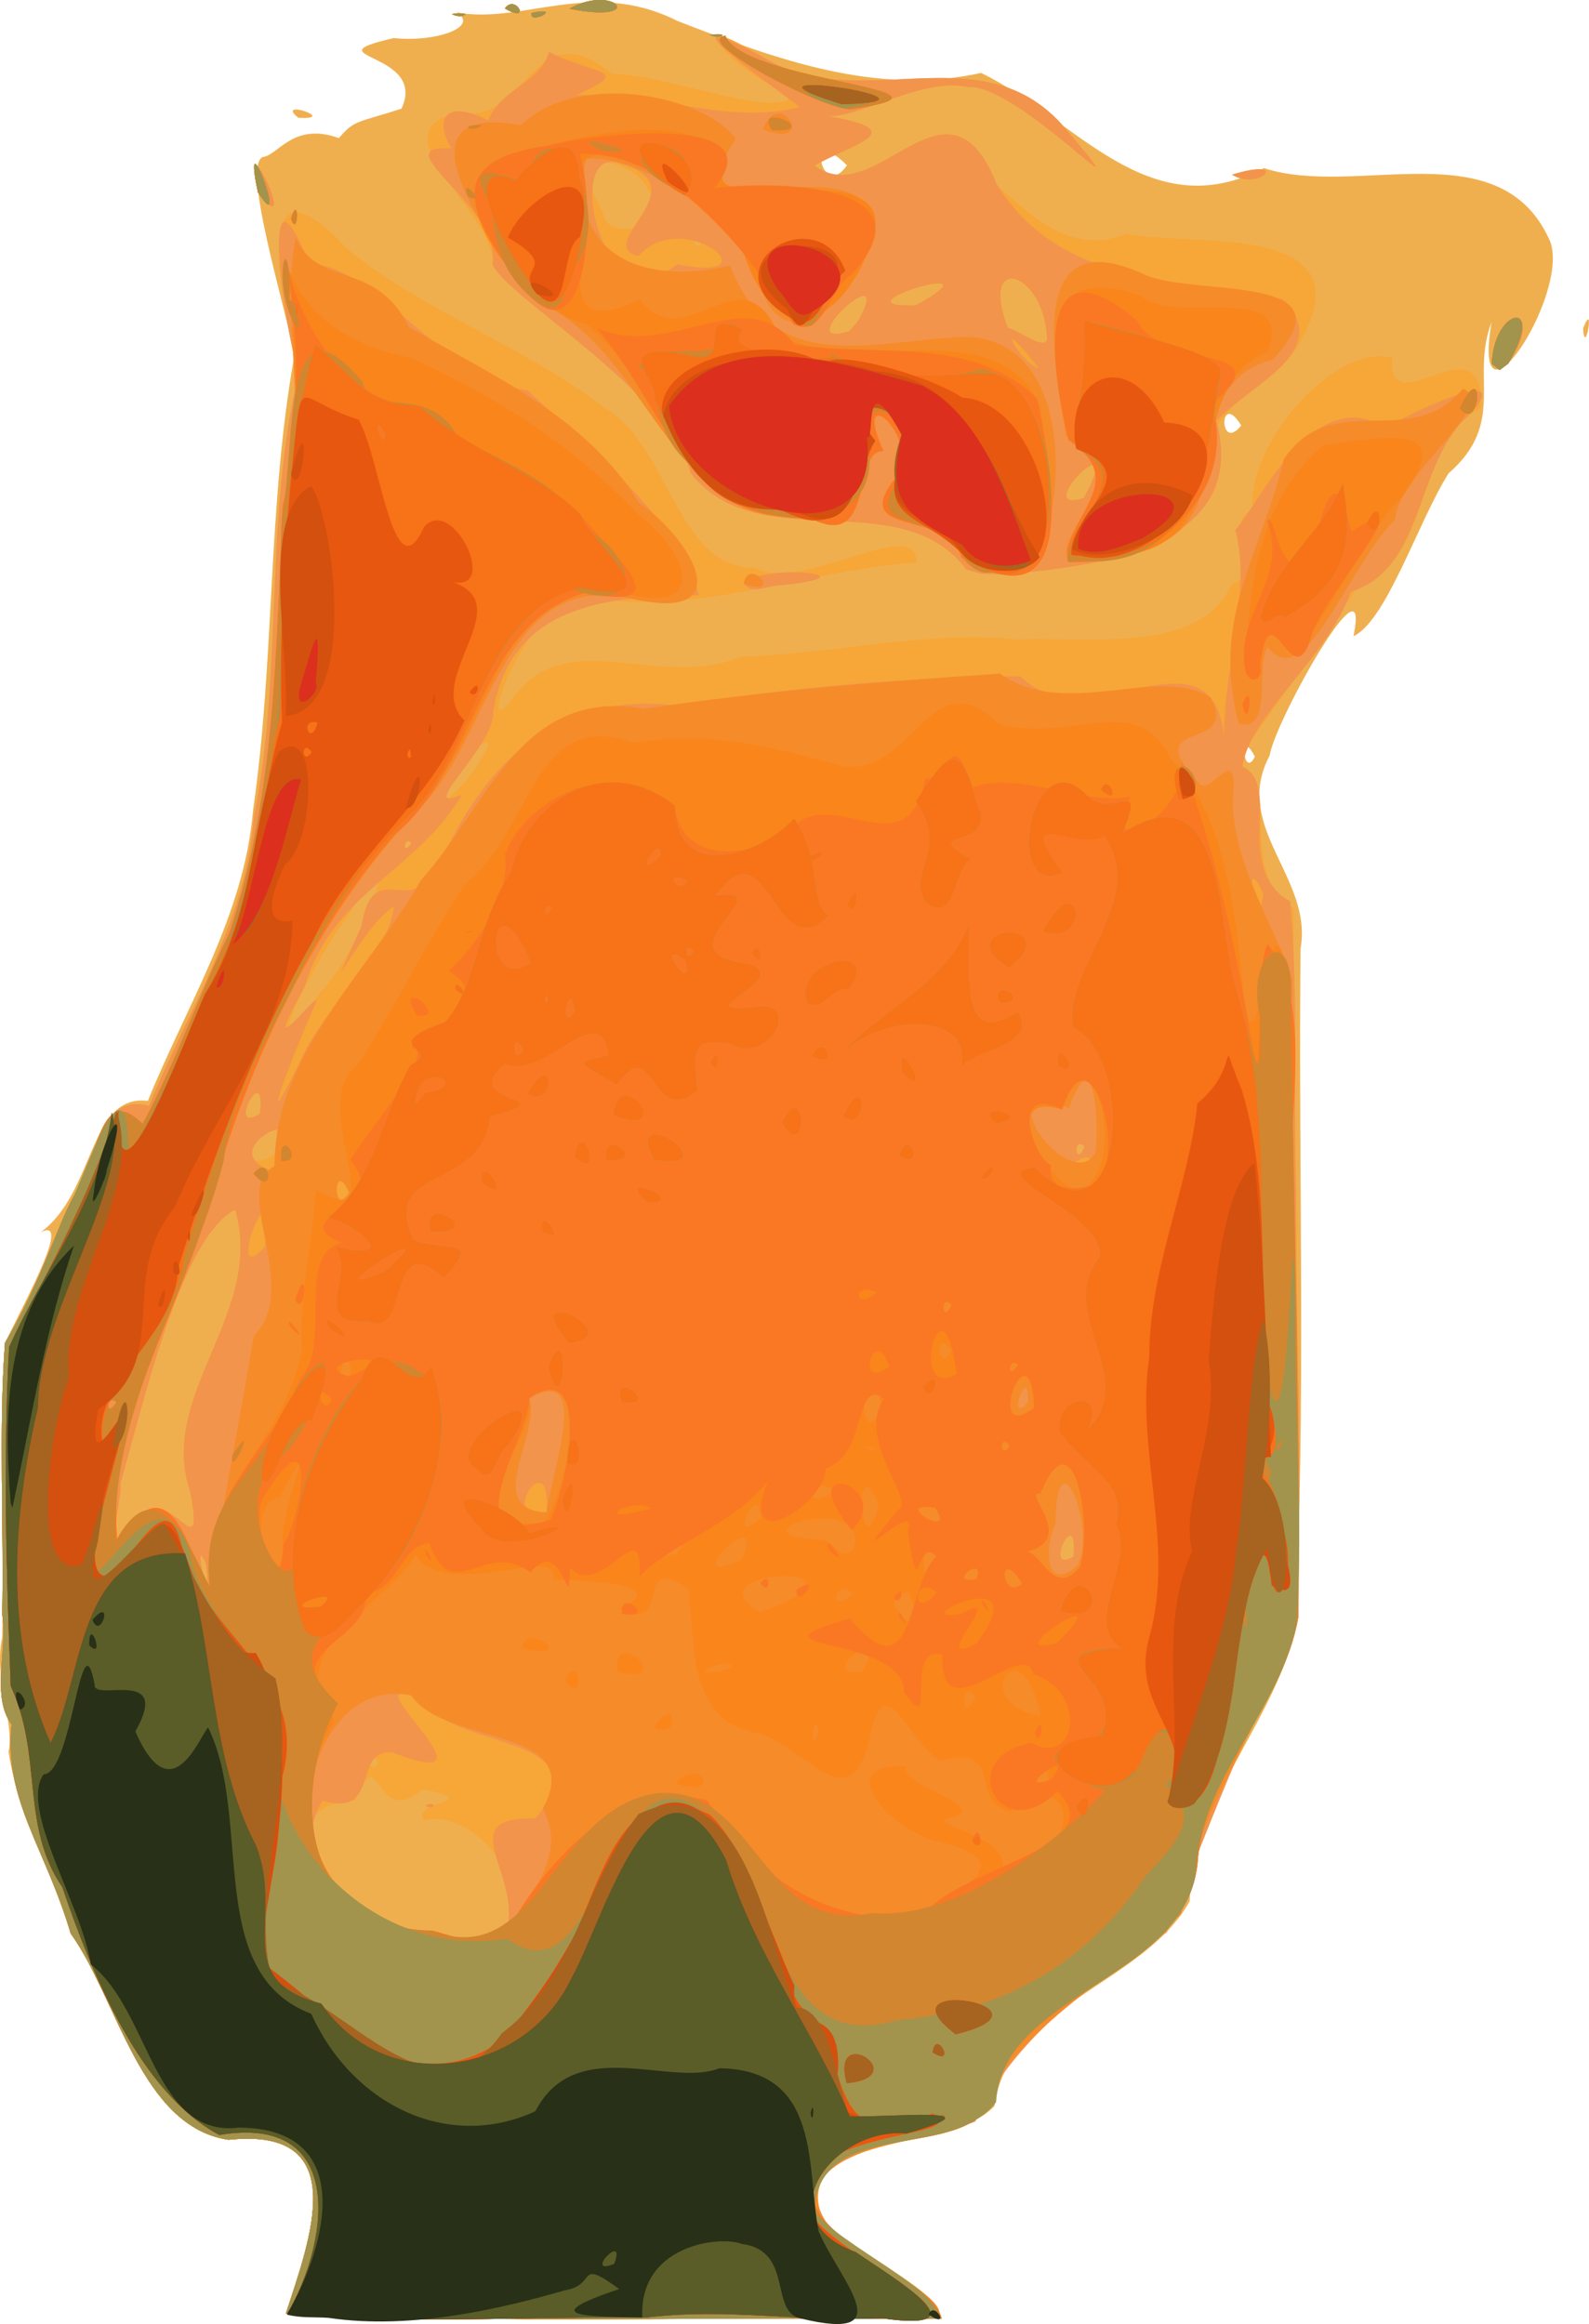 <svg xmlns="http://www.w3.org/2000/svg" viewBox="0 0 643.3 940.8" version="1.0"><path d="M115.714 936.589c9.856-30.209 27.265-75.791-23.161-70.392-35.692-5.315-44.792-56.767-63.933-83.545-9.554-30.663-20.756-46.036-25.18-73.47C6.014 697.56-2.733 679.63.9 662.71c.757-39.611-1.513-79.962 1.11-119.12 9.655-19.78 26.778-51.098 14.449-44.757 22.135-16.148 19.393-56.196 43.396-53.185 15.693-38.787 39.09-74.984 42.621-117.875 8.881-61.056 5.72-123.274 16.753-183.994-3.919-20.335-21.244-76.245-12.9-80.214 6.139-.454 12.261-14.398 30.864-7.653 6.408-7.519 7.266-6.056 25.348-11.926 10.899-23.279-38.148-20.436-3.163-28.577 17.527 1.833 35.104-4.794 25.281-10.462 26.374 5.231 54.8-14.011 89.566 3.515 40.116 15.626 80.551 30.428 122.988 21.059 38.333 18.637 67.65 62.823 114.477 38.518 37.526 12.363 95.958-16.03 115.924 29.771 7.939 21.799-32.261 82.536-23.75 32.631-8.696 22.202 6.19 40.57-17.409 61.158-12.127 19.107-25.23 59.963-38.518 65.917 7.468-35.793-31.974 34.733-33.892 48.274-15.525 28.98 17.594 49.518 12.48 78.145-.941 92.19 2.338 184.6-2.32 276.639-9.756 38.568-41.126 67.953-42.572 109.077-18.401 33.355-73.773 42.135-79.02 82.873-17.78 19.393-83.41 9.755-69.5 46.187 6.61 9.857 69.617 40.806 38.366 39.914-85.244-.723-170.673 1.884-255.765-2.035zm392.31-630.296c-6.594-12.867-4.727 9.621 0 0zm-5.534-134.038c-9.033-14.886-9.117 11.387 0 0zM342.885 66.928c-17.039-17.274-10.244 14.902 0 0zM640.9 132.946c4.929-12.53.808 12.447 0 0zm-520.158-85.26c-9.739-8.024 16.753.958 0 0z" fill="#f0af4e"/><path d="M115.714 936.589c9.856-30.209 27.265-75.791-23.161-70.392-35.692-5.315-44.792-56.767-63.933-83.545-9.773-33.724-27.35-54.379-23.935-84.554-8.41-11.454-1.581-30.175-3.785-44.59.74-36.55-1.513-73.823 1.11-109.918 14.853-25.096 21.093-47.23 27.703-59.106 10.849-18.653 10.462-41.596 30.646-36.886 15.575-38.333 38.955-73.958 42.387-116.36 12.026-59.443 4.07-120.87 18.098-179.874-5.82-24.204-22.068-95.52 19.208-51.082 31.37 25.987 72.41 39.83 103.73 64.134 27.77 15.508 29.468 65.565 62.065 65.497 18.25 10.395 65.716-22.118 65.127-2.22-41.966 3.011-81.09 19.024-122.668 15.458-28.174-20.251-58.668 63.21-41.36 40.317 22.219-31.773 58.92-3.666 92.829-17.593 38.064-1.211 74.765-10.698 112.324-7.048 31.033-1.16 73.47 6.106 86.673-22.488 14.718-5.315-5.887-23.632 8.46-29.974-2.976-26.003 33.22-67.935 56.297-61.46-1.682 28.527 37.391-17.341 35.962 20.218-27.905 15.222-19.545 62.823-49.737 71.737-14.886 25.482-36.348 51.15-48.896 71.922 19.427 7.603-1.261 43.16 22.825 58.803.286 95.386 3.112 190.823 1.093 286.176-10.193 42.823-41.04 76.716-46.558 120.97-27.736 26.608-70.459 48.121-81.812 82.316-18.923 12.33-77.22 8.696-63.294 41.663 6.61 9.857 69.618 40.806 38.367 39.914-85.244-.723-170.673 1.884-255.765-2.035zm88.237-152.137c13.356-26.205-15.222-52.411-32.21-47.5-6.072-8.41 25.92-7.03-.589-12.598-19.965 16.787-17.206-21.799-27.416 4.592-48.055 2.523 9.604 64.723 39.661 54.951 6.46 2.103 14.13 3.818 20.554.555zm-50.83-71.048c-10.36-11.673-2.977 7.72 0 0zm-69.735-80.4c-6.358-14.599 3.095 25.08 0 0zm351.168-2.875c2.085-22.27-12.868 7.535 0 0zM55.565 619.01c9.84-25.82 28.123 20.638 21.446-15.105-13.557-39.174 30.31-72.444 18.2-114.224-21.85 11.202-36.635 76.783-46.424 110.675 1.076 5.938-8.376 34.263 6.778 18.654zm55.44-151.246c7.4-32.883-26.324 12.262 0 0zM439.06 464.2c-5.029-4.81-3.565 8.932 0 0zm-333.877-13.372c2.742-22.707-14.01 9.066 0 0zm24.625-49.282c15.003-14.314 38.181-74.614 10.058-29.334-9.84 12.01-40.014 70.442-10.058 29.334zm36.768-60.132c-2.792-3.767-4.205 5.753 0 0zm22.236-25.55c23.111-30.376-6.778-9.032-9.335 8.831l3.28-2.59 6.055-6.24zm202.446-85.277c-26.61-35.54-84.033-4.188-111.483-38.87-10.782-35.003-73.604-70.392-80.4-84.605 1.397-21.328-48.61-53.522-14.313-61.377 28.711 5.484 30.477-42.52 62.856-15.76 19.31-.69 70.274 19.68 72.444 8.158-19.747-5.803-50.309-38.316-12.7-15.794 39.88 25.785 89.298-10.395 123.375 29.35 37.374 44.019-18.905-18.333-39.19-16.399-19.36-4.558-47.92 15.189-59.594 11.22 39.006 6.223 13.507 11.37-2.472 20.486 24.826 19.41 53.891-43.026 73.335 7.586 15.256 13.624 30.898 28.796 53.05 20.05 24.944 5.516 96.934-5.652 70.846 42.722-12.682 24.927-45.33 23.548-34.548 59.358-16.87 35.86-68.474 33.74-101.206 33.875zm47.466-29.014c18.283-33.337-22.556 7.316 0 0zm-14.835-64c-.69-27.551-27.686-36.197-15.895-4.794 4.154.589 14.162 8.915 15.895 4.794zm-76.565-7.536c15.962-28.308-28.846 12.245-3.498 3.987l3.498-3.987zm23.43-6.475c37.644-20.538-35.759 1.396 0 0zm-86.438-25.836c-5.08-11-3.851 7.704 0 0zm-23.127-7.25c15.777-20.352-38.434-40.94-17.14-4.743.925 8.495 11.758 7.923 17.14 4.744zm342.724 56.802c.875-23.7 22.707-24.894 7.031-.623l-3.684 3.112-3.347-2.49zM104.428 77.86c-7.62-33.27 17.812 22.942 0 0zm394.344-7.149c24.12-7.417 11.421 6.896 0 0zM182.943 5.686c9.689-1.295 4.104 2.405 0 0zm32.261-.454c13.54-2.809-1.177 5.298 0 0zm-10.782-1.8c4.189-6.156 11.085 6.493 0 0zm26.071.101c18.772-10.512 31.958 6.375 0 0z" fill="#f7a638"/><path d="M115.714 936.589c9.856-30.209 27.265-75.791-23.161-70.392-35.692-5.315-44.792-56.767-63.933-83.545-9.773-33.724-27.35-54.379-23.935-84.554-8.41-11.454-1.581-30.175-3.785-44.59.74-36.55-1.513-73.823 1.11-109.918 14.853-25.096 21.093-47.23 27.703-59.106 10.849-18.653 10.462-41.596 30.646-36.886 15.575-38.333 38.955-73.958 42.387-116.36 12.026-59.443 4.07-120.87 18.098-179.874-6.358-21.395-15.929-94.226 4.49-44.489 26.997.505 52.53 45.498 88.34 51.25 24.994 23.212 61.93 53.068 69.214 82.856-35.087.27-76.212 2.944-83.209 47.147.993 13.59-32.11 41.696-12.766 33.623-17.207 30.158-52.58 39.745-63.512 77.59-20.672 36.92 6.694-.387 4.507 6.51-6.56 14.23-26.66 65.362-6.694 24.338 8.746-21.16 37.307-45.548 38.215-63.31-14.65 9.755-31.336 48.727-13.187 8.292 4.996-30.209 20.47-.942 32.11-26.29 18.804-41.242 48.004-69.248 95.924-63.159 45.633-7.636 93.637-11.622 138.849-11.959 25.97 26.542 78.55-23.262 82.435 25.432-.387-28.661 11.337-59.29 4.558-84.655 9.84-10.748 31.823-60.014 60.888-41.26 12.885-7.989 56.432-27.483 31.538-3.178-19.545 19.898-16.55 60.585-45.683 69.399-9.386 26.98-41.394 50.359-43.884 71.081 16.148 6.123-4.104 41.226 19.31 54.262 3.566 38.484 1.144 78.448 2.422 117.504-.656 60.165 4.188 120.768-1.716 180.613-19.51 39.309-34.985 79.475-50.628 119.288-31.857 20.184-64.084 46.17-77.523 76.581-19.697 7.636-80.114 11.05-59.863 41.461 7.418 9.487 70.627 41.563 34.06 38.333-84.419-.723-169.057 1.867-253.325-2.035zm88.237-152.137c10.362-23.195-23.194-49.316 12.733-48.307 29.032-33.859-33.32-27.652-45.565-47.802-34.582-15.525 36.87 40.334-12.11 21.058-16.736-1.58-4.475 26.71-28.544 19.478-21.48 37.862 43.379 61.696 73.486 55.573zm-31.873-53.74c6.19-1.9 3.078 2.927 0 0zm-88.692-97.707c-6.358-14.6 3.095 25.078 0 0zm351.168-2.876c2.085-22.27-12.868 7.535 0 0zM55.565 619.01c9.84-25.82 28.123 20.638 21.446-15.105-13.557-39.174 30.31-72.444 18.2-114.224-21.85 11.202-36.635 76.783-46.424 110.675 1.076 5.938-8.376 34.263 6.778 18.654zm165.711-6.779c2.136-29.115-20.84 4.71 0 0zM107.17 504.904c6.173-40.419-17.745 18.586 0 0zm34.178-22.152c-6.526-14.751-6.896 11.151 0 0zm-27.4-17.426c12.868-19.545-28.375.168-3.969 8.578l3.97-8.578zm327.537 4.172c-1.7-4.105-13.709 6.29 0 0zm-2.423-5.299c-5.029-4.81-3.565 8.932 0 0zm-333.877-13.372c2.742-22.707-14.01 9.066 0 0zm406.203-89.129c-9.335-20.251-1.362 18.586 0 0zm-344.81-20.285c-2.792-3.767-4.205 5.753 0 0zm315.41-46.675c-7.318 2.001-3.247 4.76 0 0zm-180.614-58.063c5.534-9.2 57.087-3.75 12.766.437-3.818.27-9.402 3.247-12.766-.437zm89.886-6.089c-26.61-35.54-84.033-4.188-111.483-38.87-10.782-35.003-73.587-70.376-80.4-84.605 4.222-23.128-45.817-49.047-16.483-47.012-6.106-8.83-5.164-21.48 14.785-11.286 5.012-13.07 21.109-15.206 24.59-27.838 18.351 9.605 34.97 6.762 10.917 17.56 31.47-1.412 61.998 12.313 90.71 4.794-13.322-9.84-59.24-42.89-16.231-20.991 39.88 25.785 89.297-10.395 123.374 29.35 37.374 44.019-18.905-18.333-39.19-16.399-19.36-4.558-47.92 15.189-59.594 11.22 39.006 6.223 13.507 11.37-2.472 20.486 25.011 19.04 53.958-42.773 73.857 7.821 26.256 41.815 74.462 37.845 115.536 46.356 20.874 20.235-11.084 33.32-26.71 49.08 13.91 52.16-50.578 59.241-86.388 62.37l-8.897-.354-5.921-1.682zm47.466-29.014c18.283-33.337-22.556 7.316 0 0zm-18.166-52.53c-20.486-25.885-7.114-1.193 0 0zm3.33-11.47c-.689-27.551-27.685-36.197-15.894-4.794 4.154.589 14.162 8.915 15.895 4.794zm-76.564-7.536c15.962-28.308-28.846 12.245-3.498 3.987l3.498-3.987zm23.43-6.475c37.644-20.538-35.759 1.396 0 0zm-96.53-16.568c40.57 8.124 2.574-23.834-15.743-3.38-19.242-4.576 26.441-28.528-8.276-37.61-21.563-7.031-7.82 65.379 24.02 40.99zm329.69 40.284c.874-23.7 22.706-24.894 7.03-.623l-3.684 3.112-3.347-2.49zM117.798 88.474c3.516-11.168 2.96 8.696 0 0zm-13.371-10.613c-7.62-33.27 17.812 22.942 0 0zm394.344-7.149c24.12-7.417 11.421 6.896 0 0zM182.943 5.686c9.689-1.295 4.104 2.405 0 0zm32.261-.454c13.54-2.809-1.177 5.298 0 0zm-10.782-1.8c4.189-6.156 11.085 6.493 0 0zm26.071.101c18.772-10.512 31.958 6.375 0 0z" fill="#f2944b"/><path d="M115.714 936.589c9.856-30.209 27.265-75.791-23.161-70.392-35.692-5.315-44.792-56.767-63.933-83.545-9.773-33.724-27.35-54.379-23.935-84.554-8.41-11.454-1.581-30.175-3.785-44.59.74-36.55-1.513-73.823 1.11-109.918 14.853-25.096 21.093-47.23 27.703-59.106 10.563-14.431 10.092-46.995 28.04-29.519 13.59-25.213 22.656-51.94 35.186-77.338 18.704-55.893 18.805-114.847 21.564-173.044 11.505-36.988-1.346-74.378 5.214-108.456 8.578 20.47 32.513 8.965 45.784 36.214 34.28 20.1 71.081 35.692 93.115 71.047 22.253 15.66 40.856 49.064-3.06 38.922-53.236-12.06-56.802 57.81-86.102 85.21-44.439 47.685-71.822 108.724-88.204 171.261-13.692 40.923-38.434 82.166-33.64 126.335 24.574-43.782 33.42 25.028 37.34 16.887 5.534-34.01 12.01-66.472 17.812-101.256 19.764-19.646-9.856-59.761 8.394-68.626-.135-45.447 37.559-77.91 59.34-115.89 27.013-30.073 40.301-78.212 90.273-69.331 47.77-7.031 96.009-11.017 144.097-14.213 26.071 18.99 64.337-3.734 85.261 9.671 11.993 22.943-29.839 7.586-4.979 34.464 5.046 7.031 16.585-19.561 13.86 8.074.757 26.138 17.24 50.342 24.153 71.636-.773 86.035 3.785 172.103 1.834 258.07-11.286 42.268-41.041 76.177-46.777 120.128-27.736 26.61-70.459 48.122-81.812 82.317-18.923 12.33-77.22 8.696-63.294 41.663 6.61 9.857 69.618 40.806 38.367 39.914-85.244-.723-170.673 1.884-255.765-2.035zm88.153-152.086c11.27-18.738 25.886-33.371 15.895-52.445 18.25-33.32-39.846-25.28-53.252-45.801-39.813-7.872-55.354 60.67-26.845 80.366 15.525 14.92 43.716 20.05 64.202 17.88zM435.882 633.98c9.016-13.607-8.393-56.717-8.56-16.887-4.088 7.064-5.148 28.51 8.56 16.887zm-214.606-21.748c2.035-16.702 18.519-60.03-7.064-46.423 5.012 14.818-19.209 45.195 7.064 46.423zm-174.12-44.59c-3.583-4.053-5.147 7.519 0 0zm369.013-.05c.471-17.09-9.183 10.512 0 0zm-274.822-84.84c-6.526-14.751-6.896 11.151 0 0zm302.07-15.946c1.868-11.05-.386-47.55-10.663-18.182-35.288-13.826.185 35.692 10.664 18.182zm58.114-173.885c-11.555-42.924 9.066-68.306 18.233-107.11 20.117-29.3 50.88-2.556 72.51-28.425 15.021 6.072-26.34 34.195-27.399 52.882-18.822 18.132-36.65 71.973-51.671 51.553-5.012 7.216 2.288 35.137-11.673 31.1zm-200.427-56.565c1.732-11.421 16.938 5.617 0 0zm88.22-10.58c-6.374-20.571-48.02-7.451-25.145-34.246 6.728-17.745-19.562-37.475-6.476-8.847-13.422-1.077-2.54 42.706-31.336 26.088-56.784 3.465-63.04-67.734-109.8-87.094-15.458-20.756-61.511-81.123-5.72-70.98 23.616-22.657 74.665-11.842 87.078 5.55-27.383 40.52 36.432 5.046 53.958 27.736 10.412 20.184-33.993 74.984-45.414 27.585-11.706-23.868-45.901-49.08-69.264-47.315-7.822 40.654 25.717 51.301 58.365 43.194 17.392 45.666 57.726 30.327 95.504 28.88 43.665 1.278 41.512 68.222 26.862 93.89-9.436 1.11-21.614 4.642-28.611-4.441zm43.01-5.753c6.946-17.223 22.387-28.661-.757-43.412-4.542-29.284-17.09-87.48 31.15-65.783 18.906 9.671 86.388-1.346 52.53 34.784-43.346 11.202-7.25 70.19-57.223 77.573-5.903-1.009-30.629 11.926-25.7-3.162zm171.614-72.713c.84-22.925 22.22-26.827 6.694-.15l-3.515 2.606-3.18-2.456zM117.799 88.474c3.516-11.168 2.96 8.696 0 0zm-13.371-10.613c-7.166-34.397 13.456 21.092 0 0zm204.396-25.466c6.83-17.98 22.758 8.713 0 0zm35.204-8.14c-14.027-1.262-63.848-28.174-50.375-29.772 7.653 19.04 106.066 21.815 50.375 29.771zM182.943 5.685c9.689-1.295 4.104 2.405 0 0zm32.261-.454c13.54-2.809-1.177 5.298 0 0zm-10.782-1.8c4.189-6.156 11.085 6.493 0 0zm26.071.101c18.772-10.512 31.958 6.375 0 0z" fill="#f68b2a"/><path d="M115.714 936.589c9.856-30.209 27.265-75.791-23.161-70.392-35.692-5.315-44.792-56.767-63.933-83.545-9.773-33.724-27.35-54.379-23.935-84.554-8.41-11.454-1.581-30.175-3.785-44.59.74-36.55-1.513-73.823 1.11-109.918 14.853-25.096 21.093-47.23 27.703-59.106 10.563-14.431 10.092-46.995 28.04-29.519 13.59-25.213 22.656-51.94 35.186-77.338 18.704-55.893 18.805-114.847 21.564-173.044 8.662-32.244 4.878-77.692.79-100.349 7.048 23.935 26.542 35.793 51.284 40.688 37.122 17.426 64.976 34.969 92.477 63.882 19.46 15.138 28.493 40.15-6.409 31.403-50.678-8.679-53.639 54.934-80.517 82.065-42.824 47.618-72.023 106.336-88.456 167.998-12.599 44.355-41.176 87.515-36.062 134.846 24.574-43.782 33.42 25.028 37.34 16.887-3.549-40.771 29.822-55.859 37.39-95.907-1.648-21.95 4.56-44.018 5.568-64.656 32.48 19.965-3.97-35.305 16.433-49.872 15.66-23.447 27.484-49.097 44.12-73.89 27.214-21.227 26.995-71.788 68.305-56.935 29.738-5.467 57.912 2.152 84.672 9.553 28.981 3.499 35.322-44.455 62.823-17.19 30.562 7.94 55.994-14.213 69.837 14.247 21.798 21.95 26.525 63.125 29.704 98.85 6.358 34.045 9.637-59.155 18.502-6.845 1.564 85.059 3.851 170.555 3.28 255.462-6.426 36.5-38.333 62.369-40.772 99.625-5.282 46.76-74.95 50.797-82.57 95.15-11.387 25.92-70.072 6.796-72.225 43.262 7.57 17.83 47.736 30.881 51.234 45.767-88.507-.74-177.182 1.884-265.537-2.035zm88.153-152.086c15.24-28.729 45.885-65.313 82.402-55.675 20.486 32.143 47.23 49.132 86.219 48.19 15.962-13.44 42.874-23.111 6.055-31.891-17.594-4.508-42.874-31.252-11.824-30.242-2.507 8.36 36.028 16.534 17.913 21.058-11.993 1.985 24.254 6.863 21.176 20.706 32.093-2.052 32.917-44.658 3.078-23.296-17.14-4.558-1.682-27.434-28.56-20.79-13.574-7.99-22.572-41.394-28.83-6.34-8.695 30.628-25.902 0-45.094-4.76-28.762-4.71-24.742-37.829-27.787-58.4-23.682-15.222-5.113 19.175-27.938 7.99 24.558-10.378-20.436-11.488-26.861-11.69 4.995-14.936-43.547 9.2-55.472-9.924-15.155 23.75-54.935 36.583-32.917 67.145-25.247 40.402-1.11 88.188 47.97 87.313 6.443 2.086 14.062 3.818 20.47.606zm69.72-62.52c9.839-11.556 19.275 6.408 0 0zm-8.713-22.371c7.82-14.92 11.975 4.29 0 0zm-36.063-19.074c4.929-13.708 9.201 11 0 0zm21.295-3.75c-2.708-20.067 24.691 6.189 0 0zm-38.838-9.52c1.346-11.506 23.986 5.583 0 0zm213.16 53.302c-.27-11.858-10.025 7.737 0 0zm-93.015-20.05c-2.32-10.277-4.07 13.641 0 0zm89.887-5.651c-6.88-38.013-30.714-6.29 0 0zm-26.273-7.435c-4.777-10.21-7.72 11.909 0 0zm-102.03-14.28c-22.977 7.266 14.027 2.506 0 0zm55.926 3.734c12.968-21.058-20.352 1.497 0 0zm18.771-32.378c-17.543 2.17 12.867 26.205 0 0zm-52.344 5.348c37.442-17.526-34.312-14.515-9.267 1.935l1.782.706 7.485-2.64zm29.94-4.743c-7.384-7.283-10.227 9.503 0 0zm68.541-4.003c-10.075-16.45-8.73 7.519 0 0zm-18.502-1.917c3.903-10.597-13.069 2.573 0 0zm-16.315-9.033c-6.392-20.1-6.778 25.028 0 0zm58.096 4.34c5.467-15.441-1.984-63.782-15.979-29.755-7.922-1.631 15.24 18.065-5.298 23.363 6.156 1.211 10.9 18.3 21.277 6.392zm-322.59-7.586c-2.137-16.198 17.476-55.674-1.464-20.722-15.996 1.867-1.312 47.92 1.464 20.722zm185.844 4.49c11.353-25.515-28.897 13.053 0 0zm-26.828-2.337c11.05-10.462-18.233 4.373 0 0zm72.074-2.506c6.963-23.716-55.002-5.063-11.774-3.129 4.12 1.026 7.165 9.773 11.774 3.129zm47.112-5.955c-5.97 3.196-.185-1.295 0 0zm-172.438-4.036c11.168-16.72 18.586-67.667-6.055-50.427 3.515 17.56-35.962 52.983 6.055 50.427zm87.666-1.968c-.37-17.09-14.482 13.018 0 0zm70.576-4.306c-19.006-2.792 9.47 13.927 0 0zm-22.757-.925c-10.395-26.963-7.67 28.796 0 0zm-17.628-6.224c-13.355-6.963-12.58 10.546 0 0zm15.441-17.223c-9.402-1.447 2.893 2.893 0 0zm55.203-.522c-4.305-6.038-4.305 6.022 0 0zm-51.502-15.457c-8.494-30.95-11.657 22.236 0 0zm61.393-.05c-1.581-35.727-20.941 15.877 0 0zm-371.52-2.255c-3.583-4.053-5.147 7.519 0 0zm94.948-11.942c-1.328-19.242-8.847 15.054 0 0zm270.045-3.196c-3.582-4.053-5.146 7.519 0 0zm-26.912-5.92c-7.434-10.58-5.432 11.32 0 0zm0-18.469c-5.029-4.81-3.565 8.932 0 0zm56.7-49.938c12.8-14.65-.134-62.588-11.925-29.015-26.239-8.443-7.165 29.132 5.231 31.958l4.491-.723 2.204-2.22zM94.202 588.852c11.084-16.55-1.934 11.488 0 0zm23.565-51.435c-4.357-8.377 9.503 8.998 0 0zm-15.105-62.318c7.082-8.982 8.646 10.36 0 0zm11.287-5.13c-1.413-14.365 9.99.824 0 0zm389.03-184.903c4.877-12.06 2.623 13.17 0 0zm1.463-12.615c.69-31.79 4.39-69.954 31.2-92.039 21.665-2.977 56.92-11.286 30.95 21.866-15.374 14.465-37.24 66.422-44.506 59.24-15.76-23.8-7.048 23.935-17.644 10.933zm-115.184-46.894c-6.425-20.47-47.97-7.199-25.078-34.027 6.728-17.745-19.562-37.475-6.476-8.847-13.422-1.077-2.54 42.706-31.336 26.088-51.031 5.685-56.918-51.806-88.658-77.339-22.724-4.911-63.243-52.091-36.482-64.992 22.808-11.152 88.506-25.802 91.416 2.691-7.148 19.881 78.213-9.856 58.954 31.538-12.43 33.64-38.013 39.678-50.41 2.136-12.681-15.996-52.141-53.64-66.337-35.911 10.21 22.926-18.519 74.328 24.305 54.396 18.03 24.153 41.108-20.705 55.91 13.843 30.545 19.04 88.86-10.85 106.167 29.788 3.364 26.071 17.207 89.836-31.975 60.636zm43.076-4.07c5.72-17.695 22.035-28.443.253-43.38-6.039-31.52-16.433-73.3 28.627-58.718 14.987 13.305 63.176-7.131 51.957 22.96-38.248 15.928-8.157 80.18-62.402 82.77-5.23-1.816-21.95 8.394-18.435-3.632zm158.68-56.297c10.496-21.984 8.158 11.034 0 0zm12.935-17.88c.84-22.925 22.22-26.827 6.694-.15l-3.515 2.606-3.18-2.456zM117.799 88.474c3.516-11.168 2.96 8.696 0 0zm-13.371-10.613c-7.166-34.397 13.456 21.092 0 0zM312.49 52.73c-7.653-12.177 21.26 1.077 0 0zm-122.786-1.63c11.959-1.918-1.177 2.976 0 0zm154.323-6.847c-14.027-1.261-63.848-28.173-50.375-29.771 7.653 19.04 106.066 21.815 50.375 29.771zM182.943 5.686c9.689-1.295 4.104 2.405 0 0zm32.261-.454c13.54-2.809-1.177 5.298 0 0zm-10.782-1.8c4.189-6.156 11.085 6.493 0 0zm26.071.101c18.772-10.512 31.958 6.375 0 0z" fill="#fa851b"/><path d="M115.714 936.589c9.856-30.209 27.265-75.791-23.161-70.392-35.692-5.315-44.792-56.767-63.933-83.545-9.773-33.724-27.35-54.379-23.935-84.554-8.41-11.454-1.581-30.175-3.785-44.59.74-36.55-1.513-73.823 1.11-109.918 14.853-25.096 21.093-47.23 27.703-59.106 10.563-14.431 10.092-46.995 28.04-29.519 13.59-25.213 22.656-51.94 35.186-77.338 18.704-55.893 18.805-114.847 21.564-173.044 7.4-32.513 6.51-73.184 1.396-98.027 7.821 31.974 29.216 58.113 53.84 57.877 19.882 18.031 50.78 28.628 65.178 43.833 12.682 16.046 42.252 39.813 1.817 31.723-43.312 12.884-43.699 70.358-76.65 97.657-39.694 45.666-63.192 103.24-78.834 161.135-13.692 40.923-38.434 82.166-33.64 126.335 24.574-43.782 33.42 25.028 37.34 16.887-3.263-37.693 22.976-51.385 36.684-83.982 13.036-13.624-2.203-50.426 16.619-54.816-24.406-10.714 21.193-14.364 3.549-33.438 6.728-11.842 32.395-40.822 26.373-45.23-9.587-2.152 38.316-17.391 13.39-31.369 12.009-11.269 25.044-30.494 22.857-47.297 10.563-26.812 50.814-40.738 69.282-16.467 4.76 21.984 35.591 17.577 50.292 3.027 17.14-11.118 43.816 18.082 50.578-17.156 10.36-.303 10.192-22.522 19.275 3.448 18.183-6.896 46.087 7.805 63.782 3.7-12.817 31.017 25.095 3.516 20.705-14.145 13.338 34.296 22.438 77.321 28.88 116.478 4.34 23.834.79-35.12 5.988-42.622 21.328 28.275 4.525 78.987 11.034 115.234.151 52.445 2.472 105.21 1.346 157.452-6.426 36.5-38.333 62.369-40.772 99.625-5.282 46.76-74.95 50.797-82.57 95.15-11.387 25.92-70.072 6.796-72.225 43.262 7.57 17.83 47.736 30.881 51.234 45.767-88.507-.74-177.182 1.884-265.537-2.035zm88.153-152.086c15.24-28.729 45.885-65.313 82.402-55.675 20.486 32.143 47.23 49.132 86.219 48.19 12.497-21.025 79.525-28.443 55.607-51.924-23.48 23.632-42.168-14.465-10.277-19.578 17.089 10.142 23.615-19.747.488-27.955-3.65-15.491-38.014 25.667-36.769-7.737-16.45-4.424-1.38 35.339-15.542 15.205.101-23.7-69.887-16.433-21.832-29.855 26.256 31.487 22.657-13.137 34.817-25.163-8.09-8.965-6.829 22.505-11.42-9.874 5.029-16.298-29.637 21.9-3.768-9.133 6.812-3.7-17.325-28.392-5.988-44.724-11.858-9.369-6.745 23.144-23.548 28.072.067 14.886-36.785 37.072-23.094 4.508-11.673 17.224-41.713 27.08-52.192 39.376 1.127-27.753-14.836 9.924-28.308-3.633-.202 23.043-2.204-14.449-15.98 1.934-17.862-13.893-31.604 14.263-40.889-11.824-11.959.908-12.581 19.847-26.121 20.184 3.986 19.494-38.4 23.01-10.883 44.606-19.73 37.475-14.213 91.383 38.283 92.056 9.217 2.052 19.427 7.535 28.795 2.944zm189.78-40.15c4.172-8.864 4.172 8.864 0 0zm25.23-42.79c4.29-10.243 3.112 7.485 0 0zm-54.564-46.709c-2.102-7.367 5.837 7.872 0 0zm-112.458-1.547c-1.48-10.816 14.717 2.556 0 0zm109.834-6.409c5.147-7.518 3.566 4.037 0 0zm-39.342-3.364c11.472-7.569.185 8.864 0 0zm-14.482-2.624c4.29-6.038 4.29 6.022 0 0zm-135.3-11.286c-2.102-7.367 5.837 7.872 0 0zm163.053-2.17c-3.902-9.537 10.362 9.84 0 0zm9.251-8.057c-25.734-30.932 18.334-18.35 0 0zm80.736 100.87c11.354-14.818-17.862 6.627 0 0zm2.288-55.203c28.14-27.753-26.576 7.468 0 0zm-32.564.235c26.206-35.271-32.143-7.602-6.139-11.992 20.319-11.623-15.087 23.093 6.14 11.992zm2.624-15.491c-2.102-7.367 5.837 7.872 0 0zm-268.077.656c12.11-10.496-22.034 2.405 0 0zm249.44-5.954c-10.192-7.94-10.478 13.035 0 0zm34.515-3.398c-10.075-16.45-8.73 7.519 0 0zm-18.502-1.917c3.903-10.597-13.069 2.573 0 0zm41.781-4.693c5.467-15.441-1.984-63.782-15.979-29.755-7.922-1.631 15.24 18.065-5.298 23.363 6.156 1.211 10.9 18.3 21.277 6.392zm-322.321-9.42c6.71-9.015 15.037-56.498-7.973-19.342-6.694 9.755 6.812 47.6 7.973 19.343zm6.56 3.566c-6.291-2.354 4.86 11.758 0 0zm271.373-8.04c-5.97 3.196-.185-1.295 0 0zm-169.747-5.399c7.973-18.081 15.491-65.833-8.746-49.064.016 15.912-32.783 61.696 8.746 49.064zm155.551-4.911c-19.006-2.792 9.47 13.927 0 0zm-115.099.336c-6.93-5.483-27.013 7.502 0 0zm145.358-25.23c-4.305-6.038-4.305 6.022 0 0zm9.89-15.508c-1.58-35.726-20.94 15.878 0 0zm-371.52-2.254c-3.582-4.053-5.146 7.519 0 0zm87.078-1.06c-8.78-10.26-3.364 8.865 0 0zm252.586-13.32c-5.551-38.889-19.663 14.515.538 2.875l-.538-2.876zm-245.455 3.969c29.015-12.027-20.016-6.022 0 0zm218.643-3.987c-5.718-18.266-14.532 10.597 0 0zm52.142-.74c-3.582-4.053-5.146 7.519 0 0zm-26.912-24.389c-5.029-4.81-3.565 8.932 0 0zm-30.276-4.911c-10.092-4.727-9.351 8.04 0 0zm88.205-43.732c14.162-11.286-2.17-65.615-13.154-30.31-22.303-10.933-11.118 20.386-4.407 22.472-2.371 11.404 11.74 10.26 17.56 7.838zM94.2 588.852c11.084-16.55-1.934 11.488 0 0zm23.565-51.435c-4.357-8.377 9.503 8.998 0 0zm1.732-11.303c5.618-17.813 4.088 8.51 0 0zm-16.837-51.015c7.082-8.982 8.646 10.36 0 0zm11.287-5.13c-1.413-14.365 9.99.824 0 0zm54.732-58.92c-9.873-17.14 14.667 1.85 0 0zm19.797-33.422c5.349-.976 1.766-.69 0 0zm257.312-57.979c2.91-7.485 8.612 7.855 0 0zm57.188-34.582c4.878-12.06 2.624 13.17 0 0zm1.363-12.75c-5.18-23.194 17.51-37.592 8.73-61.19 2.96-7.082 5.735 35.271 19.527 7.08 8.495-36.768 12.8-7.955 14.533-2.91 31.924-21.478-14.028 28.83-16.35 42.841-7.921 24.86-16.079-21.395-20.721 10.866 1.884 4.71-2.893 9.083-5.72 3.314zm-115.083-46.759c-6.425-20.47-47.97-7.199-25.078-34.027 6.728-17.745-19.562-37.475-6.476-8.847-13.422-1.06-2.54 42.706-31.336 26.088-48.222 4.558-58.82-47.164-84.79-75.909 30.495 13.036 60.132-19.646 80.114 6.594 33.49 5.399 71.267-4.138 98.246 21.966 4.996 25.533 19.444 94.192-30.68 64.135zm43.076-4.07c5.72-17.695 22.035-28.443.253-43.38-7.132-28.122-14.297-83.342 27.568-48.525 10.344 21.193 60.67 8.662 30.41 33.96 11.068 36.583-23.11 66.27-58.23 63.865v-5.92zm158.68-56.297c10.496-21.984 8.158 11.034 0 0zm12.935-17.88c.84-22.925 22.22-26.827 6.694-.15l-3.515 2.606-3.18-2.456zm-119.994-3.666c8.191-3.347 2.557-1.295 0 0zm-162.8-12.38c-19.21-30.814-49.822-70.24-86.355-68.911 7.368 25.869 2.305 94.478-28.83 46.473-16.718-24.691-25.145-43.95 15.391-49.82 16.652-4.441 94.024-14.23 67.734 17.206 21.597-2.977 90.795-3.095 55.422 35.12-8.427 4.643-11.084 26.156-23.363 19.932zm-203.355-42.79c3.516-11.168 2.96 8.696 0 0zm-13.371-10.613c-7.166-34.397 13.456 21.092 0 0zM312.49 52.73c-7.653-12.177 21.26 1.077 0 0zm-122.786-1.63c11.959-1.918-1.177 2.976 0 0zm154.323-6.847c-14.027-1.261-63.848-28.173-50.375-29.771 7.653 19.04 106.066 21.815 50.375 29.771zM182.943 5.686c9.689-1.295 4.104 2.405 0 0zm32.261-.454c13.54-2.809-1.177 5.298 0 0zm-10.782-1.8c4.189-6.156 11.085 6.493 0 0zm26.071.101c18.772-10.512 31.958 6.375 0 0z" fill="#fa7824"/><path d="M115.714 936.589c9.856-30.209 27.265-75.791-23.161-70.392-35.692-5.315-44.792-56.767-63.933-83.545-9.773-33.724-27.35-54.379-23.935-84.554-8.41-11.454-1.581-30.175-3.785-44.59.74-36.55-1.513-73.823 1.11-109.918 14.853-25.096 21.093-47.23 27.703-59.106 10.563-14.431 10.092-46.995 28.04-29.519 13.59-25.213 22.656-51.94 35.186-77.338 17.947-54.329 19.175-111.55 21.126-168.15 5.786-26.626-.74-95.184 32.698-54.883 3.112 15.39 27.182-.185 38.569 22.505 20.016 10.294 44.556 20.453 50.796 37.121 18.906 6.796 28.005 36.416-5.735 23.885-38.67 18.115-39.023 70.88-70.61 97.539-15.778 15.979-32.665 47.264-36.03 53.1-12.396 28.057-29.451 50.612-33.219 81.258-13.372 51.553-45.885 99.34-43.765 154.071 18.973-35.44 34.077 12.767 38.181 17.93-4.541-38.77 24.019-46.557 34.65-79.777 24.455-32.48 6.441 19.68-6.847 28.325-24.237 19.848 11.64 73.184 7.216 27.316 1.951-28.41 29.603-81.51 49.67-62.453 19.545 6.66 4.827 65.935-13.894 82.082-13.994 19.931-46.053 26.491-18.956 52.007-19.578 37.324-14.398 91.114 37.913 92.006 43.176 16.651 48.98-49.333 91.113-55.59 40.385-3.718 42.37 57.843 87.128 48.508 33.304 2.776 72.477-26.054 94.528-49.67-7.602-1.008-38.215-17.223-5.651-18.854 23.632-21.126-31.74-38.35 12.38-38.67-16.249-9.806 6.055-35.507-2.288-50.14 4.995-16.618-12.026-22.858-22.943-37.542-1.379-15.374 19.428-17.106 11.304-.875 21.63-20.402-13.322-47.752 4.978-69.5 3.095-17.56-48.643-34.027-26.39-36.516 36.18 36.247 41.478-44.001 15.642-56.92-4.104-24.069 31.134-52.007 12.38-77.59-9.705 6.341-37.778-13.018-16.955 15.037-23.783 11.068-12.396-54.833 10.008-31.2 10.916 10.613 24.372-9.1 14.28 15.507 41.31-26.929 38.703 35.726 45.397 60.569 6.695 20.251 11.623 54.026 10.378 13.338-5.92-27.248 14.802-38.5 12.565-6.24 1.194 83.125 3.7 166.686 3.028 249.66-6.426 36.499-38.333 62.368-40.772 99.624-5.282 46.76-74.95 50.797-82.57 95.15-11.387 25.92-70.072 6.796-72.225 43.262 7.57 17.83 47.736 30.881 51.234 45.767-88.507-.74-177.182 1.884-265.537-2.035zm14.162-286.125c12.11-10.496-22.034 2.405 0 0zm-82.72-82.822c-3.583-4.053-5.147 7.519 0 0zm109.027-392.09c-7.317-11.724-.925 9.57 0 0zm237.464 569.642c4.29-6.038 4.29 6.022 0 0zm42.336-13.725c7.384-12.733 4.357 11.993 0 0zm-6.677-79.256c7.703-25.903 24.574 6.627 0 0zM194.33 618.136c-20.52-19.949 12.969-9.285 20.134 2.59 31.37-9.856-11.118 13.574-20.134-2.59zm33.439-11.169c7.871-20.705 2.32 17.813 0 0zm-34.633-12.38c-16.702-8.61 34.834-41.746 12.397-9.435-4.323 1.53-5.787 17.88-12.397 9.436zm36.584-2.22c.992-23.917 9.94 4.845 0 0zM94.2 588.853c11.084-16.55-1.934 11.488 0 0zm157.654-21.327c-5.113-13.86 16.837 2.32 0 0zm121.995-5.988c8.764-10.26 3.364 8.864 0 0zm-151.767-8.04c8.831-23.986 6.308 25.768 0 0zm8.225-9.941c-21.596-26.088 25.18-2.893 0 0zm-96.53-5.618c-6.997-11.454 15.963 10.53 0 0zm15.408-3.212c-24.474 2.119-4.71-18.553-13.271-29.89 25.818 6.056 10.983-7.888-2.776-12.043 18.839-14.936 21.648-41.78 33.068-61.595 14.297-6.694-15.104-7.384 14.13-17.358 13.623-16.147 12.311-39.544 26.608-60.703 6.46-29.856 39.107-48.728 66.288-26.879.135 30.747 33.707 20.84 48.307 5.164 11.522 17.712 5.87 34.178 13.759 39.19-21.816 21.749-24.103-38.652-45.734-7.955 28.56-3.633-24.826 23.346 13.524 27.652 18.653 6.089-26.778 20.05 1.412 17.644 21.143-4.407 6.998 24.02-8.897 14.33-12.582-.722-15.963-2.354-13.355 19.159-18.872 15.356-17.056-24.204-32.446-2.506-17.661-10.076-16.45-8.41-3.364-11.673-3.162-24.978-26.155 10.512-42.117 3.246-20.117 17.274 27.197 12.648-5.972 21.395-3.263 30.898-44.96 19.292-31.066 50.09 13.506 5.349 28.19-1.783 12.329 15.171-23.447-21.26-13.692 25.954-30.427 17.56zm6.593-20c30.865-27.046-35.356 15.02 0 0zm16.685-72.292c19.882-2.691-3.616-15.727-4.625 5.03l4.625-5.03zm39.527-17.66c-5.331-10.026-5.163 9.334 0 0zm20.74-15.021c-1.598-16.282-7.738 9.79 0 0zm-11.32-7.233c-2.927 3.095 1.917 6.19 0 0zm56.212-13.843c-14.431-10.041 4.121 16.114 0 0zm-62.57 1.043c-17.207-40.2-21.11 14.617 0 0zm65.9-4.474c-4.305-6.038-4.305 6.022 0 0zm-57.188-17.762c-3.582-4.053-5.146 7.519 0 0zm54.665-10.832c-10.663-6.156-4.34 6.762 0 0zm-10.933-10.092c1.33-11.572-13.826 12.195 0 0zm-92.93 151.902c-4.642-16.299 23.397 1.026 0 0zm45.313.084c-2.994-12.01 11.438 6.374 0 0zm42.151-11.96c-15.104-13.758 18.2.976 0 0zm-66.742-7.837c-1.9-13.91 13.675 10.243 0 0zm-92.628-3.65c7.082-8.982 8.646 10.36 0 0zm294.35 1.968c8.175-10.765 4.76 1.48 0 0zm-283.063-7.098c-1.413-14.365 9.99.824 0 0zm118.783-1.582c2.64-17.61 12.093 10.648 0 0zm12.917.96c-2.186-13.961 17.779 1.883 0 0zm19.242.117c-13.287-25.079 31.925 4.844 0 0zm99.306-1.817c3.465-12.026 10.697 6.745 0 0zm-47.55-13.439c10.125-18.687 10.142 17.728 0 0zm86.673.42c-10.513-9.082 16.702-2.438 0 0zm-61.814-2.825c9.537-20.386 9.52 7.35 0 0zm-93.098-.42c2.287-21.85 25.835 10.091 0 0zm-34.734-8.579c10.765-19.46 11.388 6.375 0 0zm151.784-8.376c-3.616-18.654 13.305 12.615 0 0zm23.565-1.716c5.887-23.279-31.622-22.337-46.793-7.569 13.674-15.424 40.2-26.542 49.686-49.972 1.329 14.314-4.928 51.133 19.965 34.531 10.008 13.827-23.396 16.551-22.858 23.01zm-101.34-2.893c4.54-7.754 3.128 7.57 0 0zm140.766 1.447c-1.228-13.473 10.143 6.122 0 0zm-99.49-3.852c4.44-10.143 11.05 6.038 0 0zm-2.17-21.412c-5.45-18.367 30.713-24.019 16.719-5.618-6.778-1.21-10.109 9.251-16.719 5.618zm78.095.017c-4.743-11.185 13.978-.471 0 0zm-220.645-5.635c-.1-5.97 7.704 6.29 0 0zm218.576-12.867c-10.933-14.196 27.905-13.355 5.568 4.255l-5.568-4.255zm-98.313-1.53c2.877-7.57 6.308 8.392 0 0zm-116.024-8.36c5.349-.976 1.766-.69 0 0zm233.798-.707c15.172-27.92 19.898 6.863 0 0zm-118.615-5.13c6.056-1.8 1.918-1.009 0 0zm39.527-5.584c5.35-12.85 3.852 6.896 0 0zm31.925-.757c-8.477-11.572 9.84-21.9-4.306-41.108 10.075-14.062 16.837-29.62 24.254.135 10.546 20.587-24.994 10.092-2.22 23.363-7.233 4.305-5.651 26.121-17.728 17.61zm-48.745-17.863c12.027-6.946 3.6 3.297 0 0zm150.876-23.951c-6.863-28.46 18.35-3.516 0 0zm-31.454-3.987c2.91-7.485 8.612 7.855 0 0zm64.623-69.55c6.29-23.128 23.884-32.345 33.236-54.279 3.146 20.05 4.222 39.225-23.598 53.942-3.213-2.927-8.057 5.063-9.638.336zm-119.927-23.834c-10.63-23.06-45.447-6.83-24.473-35.659.673-33.169-19.746-25.936-15.037-13.759 10.277 46.676-55.153 37.358-71.939 11.051-17.745-16.198-9.2-31.806-20.167-39.224 5.786-14.112 39.729 1.833 31-15.727 19.41-8.965-4.004 18.368 25.582 8.511 16.618 12.649 21.934 4.861 21.008 1.581 20.975 10.832 43.329 12.077 60.603 6.19 32.799 5.702 41.192 86.37 3.65 82.519-4.256.639-7.855-2.389-10.227-5.483zm42.723-5.299c9.234-17.29 22.472-29.889 2.624-39.224-1.598-18.418 5.92-31.689 3.145-51.89 16.433 3.583 56.347 14.398 55.002 22.102-5.13 30.511-8.478 79.558-57.693 75.05-6.846 2.22-3.095-2.17-3.078-6.038zm120.23-8.88c6.542-14.97 6.677 9.318 0 0zm37.575-46.895c10.496-21.984 8.158 11.034 0 0zm12.935-17.88c.84-22.925 22.22-26.827 6.694-.15l-3.515 2.606-3.18-2.456zm-485.829-18.148c-7.939-17.914-.605-40.166-.841-7.704 3.482 0 5.988 19.293.841 7.704zm206.112 1.598c-41.966-18.351 5.484-53.168 17.813-20.908-9.15 1.598-8.562 28.359-17.813 20.908zm-106.353-8.192c-20.2-14.566-16.77-34.784-20.184-41.461-12.16-19.932 11.976-6.678 14.953-7.855 10.597-38.383 39.712 17.661 17.41 37.307-1.817 6.88-1.128 18.872-12.179 12.01zm-8.578-19.057c-10.26-15.104 5.534 14.92 0 0zm-91.5-15.037c3.515-11.168 2.96 8.696 0 0zm-13.372-10.613c-7.166-34.397 13.456 21.092 0 0zm85.126 1.816c-4.189-9.503 8.544 3.6 0 0zm82.182-3.885c-34.531-18.805 16.316-27.282 5.55 3.431l-5.55-3.431zm-27.787-14.7c-20.739-9.857 25.718 2.657 0 0zm68.542-8.36c-7.653-12.178 21.26 1.076 0 0zM189.705 51.1c11.959-1.917-1.177 2.977 0 0zm154.323-6.846c-14.027-1.261-63.848-28.173-50.375-29.771 7.653 19.04 106.066 21.815 50.375 29.771zM182.943 5.686c9.689-1.295 4.104 2.405 0 0zm32.261-.454c13.54-2.809-1.177 5.298 0 0zm-10.782-1.8c4.189-6.156 11.085 6.493 0 0zm26.071.101c18.772-10.512 31.958 6.375 0 0z" fill="#d28630"/><path d="M115.714 936.589c9.856-30.209 27.265-75.791-23.161-70.392-35.692-5.315-44.792-56.767-63.933-83.545-9.773-33.724-27.35-54.379-23.935-84.554-8.41-11.454-1.581-30.175-3.785-44.59.74-36.55-1.513-73.823 1.11-109.918 14.853-25.096 21.093-47.23 27.703-59.106 6.24-13.321 21.496-58.6 22.32-19.444 5.55-.622 27.316-54.446 37.845-76.278 14.533-38.77 22.657-80.383 23.767-121.037 2.372-42.487 1.026-88.574 14.633-127.782 20.336 18.065 19.63 22.74 41.462 24.49 19.88 18.014 50.746 28.628 65.194 43.816 3.179 11.085 40.284 38.35.37 29.553-41.663 10.075-41.882 65.464-69.92 92.392-47.618 47.904-71.452 114.545-90.761 178.124-3.079 29.906-37.93 51.318-32.631 77.355 21.344-42.05-5.299 31.588-3.903 44.523-3.464 25.465 25.029-41.058 38.4-3.145 5.181 37.491 52.496 50.98 36.046 95.991 10.008 38.367 50.258 69.046 92.728 61.713 41.243 30.141 40.789-95.504 86.993-44.32 21.43 27.012 22.136 92.274 71.115 77.237 41.58-2.927 76.262-22.203 100.349-58.18 16.248-16.939 21.26-25.382 8.225-36.971 20.116-18.233-10.412-35.305-12.565-4.29-18.788 15.055-51.789-11.925-13.338-15.49 10.714-24.575-32.06-32.715 8.157-35.508-16.248-9.806 6.056-35.507-2.287-50.14 4.995-16.618-12.026-22.858-22.943-37.542-1.379-15.374 19.428-17.106 11.303-.875 21.631-20.402-13.32-47.752 4.98-69.5 3.094-17.56-48.644-34.027-26.391-36.516 36.18 36.247 41.478-44.001 15.642-56.92-4.104-24.069 31.134-52.007 12.38-77.59-9.705 6.341-37.778-13.018-16.955 15.037-23.783 11.068-12.396-54.833 10.008-31.2 10.916 10.613 24.372-9.1 14.28 15.507 41.31-26.929 38.703 35.726 45.397 60.569 16.198 49.939 8.579 103.813 12.901 155.484 9.706 58.584 10.597-94.528 11.808-26.189-.538 43.194 3.667 87.145.454 129.985-7.367 37.273-40.351 63.782-40.973 102.838-9.554 42.033-77.961 47.6-80.551 90.794-18.267 24.036-71.788 6.055-73.773 44.254 10.748 13.607 54.951 33.825 49.316 43.395-87.665-.74-175.55 1.884-263.081-2.035zm388.44-286.007c-2.573 3.28 2.54 16.77 0 0zm10.597-54.665c-10.865-22.758-4.776 18.855 0 0zm4.71-13.086c-4.76 3.246-1.985 7.316 0 0zM156.183 175.55c-7.317-11.723-.925 9.57 0 0zm237.464 569.643c4.29-6.038 4.29 6.022 0 0zm42.336-13.725c7.384-12.733 4.357 11.993 0 0zM123.3 659.53c-11.976-31.183-.354-70.324 22.976-100.801 8.36-25.28 19.208 10.613 28.291-5.585 12.346 35.642-6.072 75.556-31.672 99.793-4.44 4.727-12.867 14.836-19.595 6.594zm6.576-9.065c12.11-10.496-22.034 2.405 0 0zm299.43 1.75c7.703-25.904 24.574 6.626 0 0zM194.33 618.135c-20.52-19.949 12.969-9.285 20.134 2.59 31.37-9.856-11.118 13.574-20.134-2.59zm33.439-11.169c7.871-20.705 2.32 17.813 0 0zm-121.727-8.527c-1.329-24.406 40.318-73.924 20.117-23.7-11.656 1.43-15.121 31.15-20.117 23.7zm87.094-3.852c-16.702-8.612 34.834-41.747 12.397-9.436-4.323 1.53-5.786 17.88-12.397 9.436zm36.584-2.22c.992-23.918 9.94 4.844 0 0zm22.135-24.843c-5.113-13.86 16.837 2.32 0 0zm121.995-5.988c8.764-10.26 3.364 8.864 0 0zm-151.767-8.04c8.831-23.986 6.308 25.768 0 0zm8.225-9.941c-21.596-26.088 25.18-2.893 0 0zm-96.53-5.618c-6.997-11.454 15.963 10.53 0 0zm15.408-3.212c-24.474 2.119-4.71-18.553-13.271-29.89 25.818 6.056 10.983-7.888-2.776-12.043 18.839-14.936 21.648-41.78 33.068-61.595 14.297-6.694-15.104-7.384 14.13-17.358 13.623-16.147 12.311-39.544 26.608-60.703 6.46-29.856 39.107-48.728 66.288-26.879.135 30.747 33.707 20.84 48.307 5.164 11.522 17.712 5.87 34.178 13.759 39.19-21.816 21.749-24.103-38.652-45.734-7.955 28.56-3.633-24.826 23.346 13.524 27.652 18.653 6.089-26.778 20.05 1.412 17.644 21.143-4.407 6.998 24.02-8.897 14.33-12.582-.722-15.963-2.354-13.355 19.159-18.872 15.356-17.056-24.204-32.446-2.506-17.661-10.076-16.45-8.41-3.364-11.673-3.162-24.978-26.155 10.512-42.117 3.246-20.117 17.274 27.197 12.648-5.972 21.395-3.263 30.898-44.96 19.292-31.066 50.09 13.506 5.349 28.19-1.783 12.329 15.171-23.447-21.26-13.692 25.954-30.427 17.56zm6.593-20c30.865-27.046-35.356 15.02 0 0zm16.685-72.292c19.882-2.691-3.616-15.727-4.625 5.03l4.625-5.03zm39.527-17.66c-5.331-10.026-5.163 9.334 0 0zm20.74-15.021c-1.598-16.282-7.738 9.79 0 0zm-11.32-7.233c-2.927 3.095 1.917 6.19 0 0zm56.212-13.843c-14.431-10.041 4.121 16.114 0 0zm-62.57 1.043c-17.207-40.2-21.11 14.617 0 0zm65.9-4.474c-4.305-6.038-4.305 6.022 0 0zm-57.188-17.762c-3.582-4.053-5.146 7.519 0 0zm54.665-10.832c-10.663-6.156-4.34 6.762 0 0zm-10.933-10.092c1.33-11.572-13.826 12.195 0 0zm-92.93 151.902c-4.642-16.299 23.397 1.026 0 0zm45.313.084c-2.994-12.01 11.438 6.374 0 0zm42.151-11.96c-15.104-13.758 18.2.976 0 0zm-66.742-7.837c-1.9-13.91 13.675 10.243 0 0zm201.722-1.682c8.175-10.765 4.76 1.48 0 0zm-164.28-8.68c2.64-17.61 12.093 10.648 0 0zm12.917.96c-2.186-13.961 17.779 1.883 0 0zm19.242.117c-13.287-25.079 31.925 4.844 0 0zm99.306-1.817c3.465-12.026 10.697 6.745 0 0zm-47.55-13.439c10.125-18.687 10.142 17.728 0 0zm86.673.42c-10.513-9.082 16.702-2.438 0 0zm-61.814-2.825c9.537-20.386 9.52 7.35 0 0zm-93.098-.42c2.287-21.85 25.835 10.091 0 0zm-34.734-8.579c10.765-19.46 11.388 6.375 0 0zm151.784-8.376c-3.616-18.654 13.305 12.615 0 0zm23.565-1.716c5.887-23.279-31.622-22.337-46.793-7.569 13.674-15.424 40.2-26.542 49.686-49.972 1.329 14.314-4.928 51.133 19.965 34.531 10.008 13.827-23.396 16.551-22.858 23.01zm-101.34-2.893c4.54-7.754 3.128 7.57 0 0zm140.766 1.447c-1.228-13.473 10.143 6.122 0 0zm-99.49-3.852c4.44-10.143 11.05 6.038 0 0zm-2.17-21.412c-5.45-18.367 30.713-24.019 16.719-5.618-6.778-1.21-10.109 9.251-16.719 5.618zm78.095.017c-4.743-11.185 13.978-.471 0 0zm-220.645-5.635c-.1-5.97 7.704 6.29 0 0zm218.576-12.867c-10.933-14.196 27.905-13.355 5.568 4.255l-5.568-4.255zm-98.313-1.53c2.877-7.57 6.308 8.392 0 0zm-116.024-8.36c5.349-.976 1.766-.69 0 0zm233.798-.707c15.172-27.92 19.898 6.863 0 0zm-118.615-5.13c6.056-1.8 1.918-1.009 0 0zm39.527-5.584c5.35-12.85 3.852 6.896 0 0zm31.925-.757c-8.477-11.572 9.84-21.9-4.306-41.108 10.075-14.062 16.837-29.62 24.254.135 10.546 20.587-24.994 10.092-2.22 23.363-7.233 4.305-5.651 26.121-17.728 17.61zm-48.745-17.863c12.027-6.946 3.6 3.297 0 0zm150.876-23.951c-7.99-27.67 16.803-.387 0 0zm-31.454-3.987c2.91-7.485 8.612 7.855 0 0zm64.623-69.55c6.29-23.128 23.884-32.345 33.236-54.279 3.146 20.05 4.222 39.225-23.598 53.942-3.213-2.927-8.057 5.063-9.638.336zm-120.465-25.466c-16.484-17.392-36.112-12.985-24.204-41.226 4.02-22.202-27.82-24.81-11.37-4.878-7.065 10.917-8.78 44.607-39.073 27.282-29.25 3.348-38.636-22.656-50.107-43.85 2.069-7.45-19.074-23.48 11.522-18.653 24.153 7.367 1.682-19.948 24.086-9.923-12.918 12.177 43.21 12.463 36.079 11.1 26.962 11.405 42.891 6.628 64.538 6.897 30.226 4.003 35.255 110.02-11.47 73.251zm43.833.034c2.994-18.973 26.946-32.076.807-46.205 2.843-16.652 5.416-29.788 4.39-48.61 14.196 4.962 59.947 12.8 54.716 22.354-5.803 27.585-3.818 72.326-48.089 72.276l-7.955.521-3.869-.336zm119.657-12.582c6.543-14.97 6.678 9.319 0 0zm50.51-64.774c.842-22.925 22.22-26.827 6.695-.15l-3.515 2.606-3.18-2.456zm-282.945-18.148c-37.055-20.47 9.94-49.72 21.26-19.444-6.206 3.936-11.37 26.76-21.26 19.444zm-201.386-3.65c1.699-7.653 1.076 6.475 0 0zm99.944-4.777c-11.555-12.548-37.542-59.14-10.95-47.5-4.036 4.643 25.163-32.462 25.97-.589 5.568 8.68-2.54 59.392-15.02 48.089zM104.428 77.86c-7.166-34.397 13.456 21.092 0 0zM266 71.065c-24.607-23.918 25.365-11.589 11.37 8.04l-4.288-2.371L266 71.065zm75.505-27.214c-49.736-14.92 45.784-6.846 0 0zm-54.278-29.755c9.689-1.295 4.104 2.405 0 0zm-104.284-8.41c9.689-1.295 4.104 2.405 0 0zm32.261-.454c13.54-2.809-1.177 5.298 0 0zm-10.782-1.8c4.189-6.156 11.085 6.493 0 0zm26.071.101c18.772-10.512 31.958 6.375 0 0z" fill="#a2944d"/><path d="M116.639 936.286c17.493-31.403 22.488-80.534-27.87-72.04-31.824-17.072-51.2-64.1-63.53-100.298-17.09-25.145-7.687-52.68-20.89-81.476-1.75-45.498-3.163-92.055-.656-137.2 16.23-31.218 33.808-64.455 44.287-95.858-1.834 49.653 27.214-30.006 35.137-47.196 19.578-34.364 22.976-75.808 30.141-113.165 1.8-49.838.521-101.055 14.381-149.497 20.722 17.762 20.15 23.43 42.1 24.877 19.882 18.014 50.747 28.628 65.195 43.816 3.179 11.085 40.284 38.35.37 29.553-41.663 10.075-41.882 65.464-69.92 92.392-47.618 47.904-71.452 114.545-90.761 178.124-3.079 29.906-37.93 51.318-32.631 77.355 21.428-42.15-5.72 33.085-4.172 46.138 4.895 28.863 27.787-40.806 35.625-6.24 7.62 37.794 57.104 53.251 38.585 100.398 6.56 34.212-25.65 74.647 18.031 85.092 25.634 34.212 69.938 32.446 88.827-4.945 21.933-18.552 24.22-93.654 68.34-71.569 19.948 17.577 29.922 75.64 38.887 79.121 19.225 18.132 6.779 60.94 51.553 41.832 17.964 11.387-62.234 4.878-49.635 39.93 8.342 17.527 81.442 46.272 29.418 43.076-37.105 1.363-62.587-4.34-96.261-.32-47.988-.571-97.035 2.944-144.551-1.9zm39.544-760.735c-7.317-11.723-.925 9.57 0 0zm186.6 667.72c-6.828-25.078 27.518-2.556 0 0zm34.818-12.413c1.144-10.092 9.907 6.207 0 0zm9.318-7.367c-32.277-24.389 45.532-11.286 0 0zm6.728-78.297c4.29-6.038 4.29 6.022 0 0zm42.336-13.725c7.384-12.733 4.357 11.993 0 0zm36.718-2.12c8.68-13.69 1.783-48.239-11.32-15.255-13.27 23.498-57.995-7.754-15.34-11.353 10.715-24.575-32.058-32.715 8.158-35.508-16.248-9.806 6.056-35.507-2.287-50.14 4.995-16.618-12.026-22.858-22.943-37.542-1.379-15.374 19.428-17.106 11.304-.875 21.63-20.402-13.322-47.752 4.978-69.5 3.095-17.56-48.643-34.027-26.39-36.516 36.18 36.247 41.478-44.001 15.642-56.92-4.104-24.069 31.134-52.007 12.38-77.59-9.958 7.536-37.694-13.624-16.955 15.037-23.783 11.068-12.396-54.833 10.008-31.2 10.916 10.613 24.372-9.1 14.28 15.507 41.31-26.929 38.703 35.726 45.397 60.569 16.249 50.19 8.579 104.3 12.868 156.224-2.843 13.019 14.364 36.382-5.955 37.862 21.396 11.841 13.877 85.378 6.543 34.464-16.92 27.703-8.023 73.302-29.468 103.36-2.506 2.186-9.318 3.161-10.9-.623zM123.3 659.53c-11.976-31.183-.354-70.323 22.976-100.801 8.36-25.28 19.208 10.613 28.291-5.585 12.346 35.642-6.072 75.556-31.672 99.793-4.44 4.727-12.867 14.836-19.595 6.594zm6.576-9.065c12.11-10.496-22.034 2.405 0 0zm299.43 1.75c7.703-25.904 24.574 6.626 0 0zM194.33 618.135c-20.52-19.949 12.969-9.285 20.134 2.59 31.37-9.856-11.118 13.574-20.134-2.59zm33.439-11.169c7.871-20.705 2.32 17.813 0 0zm-121.727-8.527c-1.328-24.406 40.318-73.924 20.117-23.7-11.656 1.43-15.121 31.15-20.117 23.7zm87.094-3.852c-16.702-8.612 34.834-41.747 12.397-9.436-4.323 1.53-5.786 17.88-12.397 9.436zm36.584-2.22c.992-23.918 9.94 4.844 0 0zm22.135-24.843c-5.113-13.86 16.837 2.32 0 0zm121.995-5.988c8.764-10.26 3.364 8.864 0 0zm-151.767-8.04c8.831-23.986 6.308 25.768 0 0zm8.225-9.941c-21.596-26.088 25.18-2.893 0 0zm-96.53-5.618c-6.997-11.454 15.963 10.53 0 0zm15.408-3.212c-24.474 2.119-4.71-18.553-13.271-29.89 25.818 6.056 10.983-7.888-2.776-12.043 18.839-14.936 21.648-41.78 33.068-61.595 14.297-6.694-15.104-7.384 14.13-17.358 13.623-16.147 12.311-39.544 26.608-60.703 6.46-29.856 39.107-48.728 66.288-26.879.135 30.747 33.707 20.84 48.307 5.164 11.522 17.712 5.87 34.178 13.759 39.19-21.816 21.749-24.103-38.652-45.734-7.955 28.56-3.633-24.826 23.346 13.524 27.652 18.653 6.089-26.778 20.05 1.412 17.644 21.143-4.407 6.998 24.02-8.897 14.33-12.582-.722-15.963-2.354-13.355 19.159-18.872 15.356-17.056-24.204-32.446-2.506-17.661-10.076-16.45-8.41-3.364-11.673-3.162-24.978-26.155 10.512-42.117 3.246-20.117 17.274 27.197 12.648-5.972 21.395-3.263 30.898-44.96 19.292-31.066 50.09 13.506 5.349 28.19-1.783 12.329 15.171-23.447-21.26-13.692 25.954-30.427 17.56zm6.593-20c30.865-27.046-35.356 15.02 0 0zm16.685-72.292c19.882-2.691-3.616-15.727-4.625 5.03l4.625-5.03zm39.527-17.66c-5.331-10.026-5.163 9.334 0 0zm20.74-15.021c-1.598-16.282-7.738 9.79 0 0zm-11.32-7.233c-2.927 3.095 1.917 6.19 0 0zm56.212-13.843c-14.431-10.041 4.121 16.114 0 0zm-62.57 1.043c-17.207-40.2-21.11 14.617 0 0zm65.9-4.474c-4.305-6.038-4.305 6.022 0 0zm-57.188-17.762c-3.582-4.053-5.146 7.519 0 0zm54.665-10.832c-10.663-6.156-4.34 6.762 0 0zm-10.933-10.092c1.33-11.572-13.826 12.195 0 0zm-92.93 151.902c-4.642-16.299 23.397 1.026 0 0zm45.313.084c-2.994-12.01 11.438 6.374 0 0zm42.151-11.96c-15.104-13.758 18.2.976 0 0zm-66.742-7.837c-1.9-13.91 13.675 10.243 0 0zm201.722-1.682c8.175-10.765 4.76 1.48 0 0zm-164.28-8.68c2.64-17.61 12.093 10.648 0 0zm12.917.96c-2.186-13.961 17.779 1.883 0 0zm19.242.117c-13.287-25.079 31.925 4.844 0 0zm99.306-1.817c3.465-12.026 10.697 6.745 0 0zm-47.55-13.439c10.125-18.687 10.142 17.728 0 0zm86.673.42c-10.513-9.082 16.702-2.438 0 0zm-61.814-2.825c9.537-20.386 9.52 7.35 0 0zm-93.098-.42c2.287-21.85 25.835 10.091 0 0zm-34.734-8.579c10.765-19.46 11.388 6.375 0 0zm151.784-8.376c-3.616-18.654 13.305 12.615 0 0zm23.565-1.716c5.887-23.279-31.622-22.337-46.793-7.569 13.674-15.424 40.2-26.542 49.686-49.972 1.329 14.314-4.928 51.133 19.965 34.531 10.008 13.827-23.396 16.551-22.858 23.01zm-101.34-2.893c4.54-7.754 3.128 7.57 0 0zm140.766 1.447c-1.228-13.473 10.143 6.122 0 0zm-99.49-3.852c4.44-10.143 11.05 6.038 0 0zm-2.17-21.412c-5.45-18.367 30.713-24.019 16.719-5.618-6.778-1.21-10.109 9.251-16.719 5.618zm78.095.017c-4.743-11.185 13.978-.471 0 0zm-220.645-5.635c-.1-5.97 7.704 6.29 0 0zm218.576-12.867c-10.933-14.196 27.905-13.355 5.568 4.255l-5.568-4.255zm-98.313-1.53c2.877-7.57 6.308 8.392 0 0zm-116.024-8.36c5.349-.976 1.766-.69 0 0zm233.798-.707c15.172-27.92 19.898 6.863 0 0zm-118.615-5.13c6.056-1.8 1.918-1.009 0 0zm39.527-5.584c5.35-12.85 3.852 6.896 0 0zm31.925-.757c-8.477-11.572 9.84-21.9-4.306-41.108 10.075-14.062 16.837-29.62 24.254.135 10.546 20.587-24.994 10.092-2.22 23.363-7.232 4.305-5.651 26.121-17.728 17.61zm-48.745-17.863c12.027-6.946 3.6 3.297 0 0zm150.876-23.951c-7.99-27.67 16.803-.387 0 0zm-31.454-3.987c2.91-7.485 8.612 7.855 0 0zm64.623-69.55c6.29-23.128 23.884-32.345 33.236-54.279 3.146 20.05 4.222 39.225-23.598 53.942-3.213-2.927-8.057 5.063-9.638.336zm-120.465-25.466c-16.484-17.392-36.112-12.985-24.204-41.226 4.02-22.202-27.82-24.81-11.37-4.878-7.065 10.917-8.78 44.607-39.073 27.282-29.25 3.348-38.636-22.656-50.107-43.85 2.069-7.45-19.074-23.48 11.522-18.653 24.153 7.367 1.682-19.948 24.086-9.923-12.918 12.177 43.21 12.463 36.079 11.1 26.962 11.405 42.891 6.628 64.538 6.897 30.226 4.003 35.255 110.02-11.47 73.251zm43.833.034c2.994-18.973 26.946-32.076.807-46.205 2.843-16.652 5.416-29.788 4.39-48.61 14.196 4.962 59.947 12.8 54.716 22.354-5.803 27.585-3.818 72.326-48.089 72.276l-7.955.521-3.869-.336zm119.657-12.582c6.543-14.97 6.678 9.319 0 0zm-232.435-82.922c-37.055-20.47 9.94-49.72 21.26-19.444-6.206 3.936-11.37 26.76-21.26 19.444zm-201.386-3.65c1.699-7.653 1.077 6.475 0 0zm99.944-4.777c-11.555-12.548-37.542-59.14-10.95-47.5-4.036 4.643 25.163-32.462 25.97-.589 5.568 8.68-2.54 59.392-15.02 48.089zM266 71.065c-24.607-23.918 25.365-11.589 11.37 8.04l-4.288-2.371L266 71.065zm74.664-28.913c-54.345-16.837 52.933-.892 0 0z" fill="#f87218"/><path d="M116.639 936.286c17.493-31.403 22.488-80.534-27.87-72.04-31.824-17.072-51.2-64.1-63.53-100.298-17.09-25.145-7.687-52.68-20.89-81.476-1.75-45.498-3.163-92.055-.656-137.2 16.23-31.218 33.808-64.455 44.287-95.858-1.834 49.653 27.214-30.006 35.137-47.196 20.133-33.136 20.84-75.018 31.083-109.902-1.43-36.786 1.211-74.597 4.878-111.55 3.28-30.714 1.58-18.503 26.172-10.866 9.049 16.584 13.994 70.829 26.424 43.429 11.387-13.17 30.78 26.525 11.438 22.22 27.45 9.267-11.976 39.476 4.86 56.094-14.566 33.74-45.582 54.934-61.426 89.398-23.65 41.714-40.3 86.707-54.413 132.222-.942 28.93-37.458 47.197-30.141 72.41 21.428-42.15-5.72 33.085-4.172 46.138 4.895 28.863 27.787-40.806 35.625-6.24 7.62 37.794 57.104 53.251 38.585 100.398 6.56 34.212-25.65 74.647 18.031 85.092 25.634 34.212 69.938 32.446 88.827-4.945 21.933-18.552 24.22-93.654 68.34-71.569 19.948 17.577 29.922 75.64 38.887 79.121 19.225 18.132 6.779 60.94 51.553 41.832 17.964 11.387-62.234 4.878-49.635 39.93 8.342 17.527 81.442 46.272 29.418 43.076-37.105 1.363-62.587-4.34-96.261-.32-47.988-.571-97.035 2.944-144.551-1.9zm49.266-633.004c-2.927 3.095 1.917 6.19 0 0zm-39.696 1.228c-4.305-6.038-4.305 6.022 0 0zm2.355-12.043c-7.871-1.917-2.64 10.647 0 0zm214.22 550.805c-6.83-25.079 27.517-2.557 0 0zm34.817-12.414c1.144-10.092 9.907 6.207 0 0zm9.318-7.367c-32.277-24.389 45.532-11.286 0 0zm85.782-94.141c13.675-26.862-16.214-36.668-7.232-67.263 10.226-37.812-5.887-74.95-.168-112.896-.185-35.104 16.349-70.106 19.427-102.501 18.973-15.34 7.232-31.605 18.081-5.299 12.296 40.856 6.173 85.8 11 127.092 9.386 23.868-17.223 21.63 3.23 44.573 11 20.42-1.783 51.722-3.97 13.557-16.92 27.703-8.023 73.302-29.468 103.36-2.506 2.186-9.318 3.161-10.9-.623zm6.19-405.75c-7.232-23.228 14.18-3.195 0 0zm-288.766-43.378c5.147-7.518 3.566 4.037 0 0zm199.822-55.59c-16.484-17.392-36.112-12.985-24.204-41.226 4.02-22.202-27.82-24.81-11.37-4.878-7.065 10.917-8.78 44.607-39.073 27.282-26.794 2.81-37.29-18.333-47.315-38.887-1.715-22.69 48.24-33.254 66.019-18.822.706-7.737 41.024 3.297 55.623 12.85 37.71 2.053 52.327 95.067.32 63.681zm43.833.034c-1.447-16.938 31.386-32.278 1.9-42.975-5.298-30.176 21.58-41.428 35.659-10.648 40.789 1.228 1.53 62.773-33.69 53.959l-3.869-.336zm-112.778-95.504c-37.055-20.47 9.94-49.72 21.26-19.444-6.206 3.936-11.37 26.76-21.26 19.444zm-102.333-9.15c-12.884-12.514 10.092-10.244-13.07-23.868 6.93-16.77 38.586-36.113 29.133-.118-7.855 3.734-3.97 34.162-16.063 23.986zm51.755-46.356c-11.286-22.69 23.313 16.366 0 0zm70.24-31.504c-54.345-16.837 52.933-.892 0 0z" fill="#e8570f"/><path d="M116.639 936.286c17.493-31.403 22.488-80.534-27.87-72.04-31.824-17.072-51.2-64.1-63.53-100.298-17.09-25.145-7.687-52.68-20.89-81.476-1.75-45.498-3.163-92.055-.656-137.2 16.23-31.218 33.808-64.455 44.287-95.858-1.834 49.653 27.214-30.006 35.137-47.196 19.376-27.636 19.393-75.54 29.704-97.842 16.887-13.372 14.314 37.777 2.523 45.548-7.2 15.256-7.805 24.827 3.095 22.791-.539 42.538-31.975 77.574-47.567 115.79-24.07 28.946-.253 61.308-31.117 82.047-7.082 38.619 19.965-22.64 9.352 11.017-7.334 21.076-24.625 83.747 10.714 42.673 15.592-29.94 17.425 47.634 43.766 44.859 20.638 35.742 5.92 89.18 1.076 124.367 24.507 16.534 56.38 54.967 92.005 39.19 26.19-27.635 38.653-52.125 54.581-87.85 36.214-48.526 57.558 32.664 70.375 58.987-2.035 22.354 19.108 4.424 17.628 34.767-15.996 37.374 78.953 4.76 27.736 25.079-29.402-2.708-57.743 34.43-20.504 48.038 15.962 11.033 52.613 32.614 10.967 26.827-37.105 1.363-62.587-4.34-96.261-.32-47.988-.571-97.035 2.944-144.551-1.9zm226.145-93.014c-6.83-25.079 27.517-2.557 0 0zm34.817-12.414c1.144-10.092 9.907 6.207 0 0zm9.318-7.367c-32.277-24.389 45.532-11.286 0 0zm85.782-94.141c8.108-29.402-5.264-68.81 9.958-101.458-5.298-19.663 11.707-49.418 6.677-76.969 1.85-23.935 4.996-69.77 18.57-80.097 4.154 39.46 4.928 81.947 6.627 119.002-16.534-2.304 23.716 65.833.303 51.974-4.121-40.957-14.852 32.412-16.13 45.06-4.189 11.791-6.544 52.731-26.005 42.488zM64.026 528.216c4.373-16.164 2.86 5.484 0 0zm6.038-13.12c-.084-12.362 5.971 4.777 0 0zm5.82-14.498c1.699-7.653 1.077 6.475 0 0zm1.547-8.965c10.16-24.49 2.423 5.584 0 0zm86.825-164.416c7.855-29.082 7.25.824 0 0zm314.602-5.332c-7.2-27.248 14.196 4.727 0 0zM173.44 295.394c1.699-7.653 1.076 6.475 0 0zm-57.76-5.601c1.75-25.584-11.05-82.082 10.26-93.032 8.124 9.588 20.453 90.71-10.26 93.032zm59.442-6.173c1.699-7.653 1.076 6.475 0 0zm213.681-60.653c-11.69-16.921-36.13-12.077-22.909-38.552 4.946-22.454-28.173-26.626-11.521-5.887-8.46 7.687-5.063 43.648-34.212 27.434-27.619 2.994-42.218-14.415-51.705-37.828 7.115-29.166 59.341-26.071 85.429-17.947 41.276 3.044 48.778 47.298 67.061 75.27-6.19 8.392-26.676 7.265-32.143-2.49zm45.212-.64c6.813-26.676 28.174-32.395 48.795-21.832-4.12 17.493-35.641 29.032-48.795 21.833zM117.8 192.036c8.612-33.522 5.08 12.463 0 0zm200.882-66.91c-38.569-29.654 42.201-35.457 14.465-6.005-4.34 3.751-7.535 22.236-14.465 6.005zm-101.223-6.005c-10.984-12.48 19.192 4.357 0 0zm123.206-76.968c-54.345-16.837 52.933-.892 0 0z" fill="#d4500f"/><path d="M116.639 936.286c17.493-31.403 22.488-80.534-27.87-72.04-31.824-17.072-51.2-64.1-63.53-100.298-17.09-25.145-7.687-52.68-20.89-81.476-1.75-45.498-3.163-92.055-.656-137.2 16.046-31.269 33.59-62.991 43.446-95.673 10.882 31.925-22.506 70.695-19.226 108.27-7.804 19.428-16.517 82.957 5.35 75.405 6.088-15.407 11.47-42.723 6.323-9.184-11.134 41.192 26.088-17.324 28.006-5.6 13.473 22.992 20.554 44.925 43.934 60.921 9.94 41.411-11.404 89.012-1.026 123.123 28.678 6.728 65.16 59.946 92.728 20.453 30.007-22.455 31.74-58.113 55.27-88.659 42-20.066 52.664 50.595 63.513 78.415 13.204-1.026 16.248 28.056 21.816 43.951 16.416.572 62.805-4.407 23.16 6.947-29.4-2.708-57.742 34.43-20.503 48.038 15.962 11.033 52.613 32.614 10.967 26.827-37.105 1.363-62.587-4.34-96.261-.32-47.988-.571-97.035 2.944-144.551-1.9zm226.145-93.014c-6.83-25.079 27.517-2.557 0 0zm34.817-12.414c1.144-10.092 9.907 6.207 0 0zm9.318-7.367c-32.277-24.389 45.532-11.286 0 0zm85.782-94.141c8.612-30.243 24.709-66.893 27.838-102.148 4.423-28.224 4.76-77.759 11.033-93.099 5.063 24.036 1.397 52.697-.47 64.219 16.651 15.188 7.939 76.094 1.967 28.291-16.92 27.703-8.023 73.302-29.468 103.36-2.506 2.186-9.318 3.161-10.9-.623zM45.608 586.245c6.207-40.048 9.503-3.532 0 0zm41.966-186.702c4.794-15.743 3.667 2.069 0 0zm7.35-20.604c9.907-15.996 11.993-68.34 26.98-63.412-4.407 14.802-17.022 68.273-26.98 63.412zm26.24-99.457c4.995-16.803 9.435-35.507 6.677-2.994 2.288 3.684-8.561 13.271-6.678 2.994zm280.052-50.174c-21.479-18.603-48.071-19.579-36.196-53.353-16.332-30.057-10.462 3.818-14.045.891 6.358 55.136-76.649 27.535-80.114-12.53 22.91-33.27 69.703-17.308 102.182-8.293 24.49 13.254 38.72 48.644 43.396 72.932-4.105 2.91-10.597.706-15.223.353zm35.373-7.132c-3.398-29.57 66.59-28.022 25.819-4.238-7.738 2.926-17.527 7.82-25.82 4.238zM315.08 117.506c-23.077-33.893 54.278-14.415 12.447 9.419-6.089 2.859-9.251-7.132-12.447-9.42zm25.583-75.354c-54.345-16.837 52.933-.892 0 0z" fill="#a66420"/><path d="M116.639 936.286c17.493-31.403 22.488-80.534-27.87-72.04-31.824-17.072-51.2-64.1-63.53-100.298-17.09-25.145-7.687-52.68-20.89-81.476-1.75-45.498-3.163-92.055-.656-137.2 14.28-32.127 36.852-58.988 41.562-94.95 8.443 29.217-29.62 79.98-29.906 119.473-10.328 44.455-13.793 93.032 5.13 135.738 13.658-26.56 10.126-79.492 54.43-76.683 12.043 38.939 9.671 81.51 28.694 118.11 11.69 29.032-10.849 54.497 26.458 64.101 26.34 38.417 82.872 28.78 101.273-10.294 13.271-23.548 34.263-103.022 62.672-47.752 11.42 38.182 36.87 71.284 50.022 103.713 16.434.47 62.504-4.39 22.96 6.913-29.402-2.708-57.743 34.43-20.504 48.038 15.962 11.033 52.613 32.614 10.967 26.827-37.105 1.363-62.587-4.34-96.261-.32-47.988-.571-97.035 2.944-144.551-1.9zM87.574 399.543c4.794-15.743 3.667 2.069 0 0zm6.644-17.24c9.335-17.628 12.564-70.661 27.686-66.776-6.224 20.504-12.548 55.153-27.686 66.776zm26.945-102.821c4.996-16.803 9.436-35.507 6.678-2.994 2.288 3.684-8.561 13.271-6.678 2.994zm268.498-58.853c-22.909-12.161-31.066-16.585-24.641-44.69-16.35-30.041-10.462 3.85-14.045.907 6.358 55.136-76.649 27.535-80.114-12.53 22.91-33.27 69.703-17.308 102.182-8.293 25.365 12.733 35.221 46.693 44.287 70.846-9.032 4.07-21.816 2.691-27.669-6.24zm46.928 1.547c-3.398-29.57 66.59-28.022 25.819-4.238-7.738 2.926-17.527 7.82-25.82 4.238zM315.08 117.506c-23.077-33.893 54.278-14.415 12.447 9.419-6.089 2.859-9.251-7.132-12.447-9.42z" fill="#dd2f1e"/><path d="M116.639 936.286c17.493-31.403 22.488-80.534-27.87-72.04-31.824-17.072-51.2-64.1-63.53-100.298-17.09-25.145-7.687-52.68-20.89-81.476-1.75-45.498-3.163-92.055-.656-137.2 14.28-32.127 36.852-58.988 41.562-94.95 8.443 29.217-29.62 79.98-29.906 119.473-10.328 44.455-13.793 93.032 5.13 135.738 13.658-26.56 10.126-79.492 54.43-76.683 12.043 38.939 9.671 81.51 28.694 118.11 11.69 29.032-10.849 54.497 26.458 64.101 26.34 38.417 82.872 28.78 101.273-10.294 13.271-23.548 34.263-103.022 62.672-47.752 11.42 38.182 36.87 71.284 50.022 103.713 16.434.47 62.504-4.39 22.96 6.913-29.402-2.708-57.743 34.43-20.504 48.038 15.962 11.033 52.613 32.614 10.967 26.827-37.105 1.363-62.587-4.34-96.261-.32-47.988-.571-97.035 2.944-144.551-1.9z" fill="#5a5d27"/><path d="M116.117 936.942c17.207-29.384 27.45-75.37-19.343-75.69-34.615 4.29-36.011-47.348-59.996-66.035-3.6-23.918-29.116-63.243-19.091-76.968 11.656-.185 15.02-65.733 20.638-36.298-.774 7.25 31.504-7.502 16.467 18.94 14.431 33.084 25.734 2.707 29.435-1.632 18.35 37.189-1.918 99.288 41.797 115.957 16.249 36.18 54.8 55.96 90.728 39.426 16.298-31.47 54.833-9.436 74.495-17.409 41.748.555 35.154 41.007 40.183 66.07 8.46 19.746 34.094 45.228-7.199 35.237-12.985-2.708-2.69-27.417-23.935-30.192-9.351-3.549-41.747.707-40.25 29.772-23.935-.488-42.857-.202-9.369-11.522-17.576-12.783-8.695-1.665-21.866.504-23.312 6.678-61.208 16.366-95.823 11.169-5.618-.404-11.387.151-16.87-1.329zm132.542-20.52c5.197-13.742-13.002 5.248 0 0zm127.327 20.52c2.019-6.089 9.42 6.46 0 0zM328.184 855.5c1.699-7.653 1.076 6.475 0 0zM8.049 692.077c-5.887-14.886 6.762-2.07 0 0zm28.073-26.088c-.169-12.666 6.71 6.795 0 0zm1.328-10.26c8.764-10.26 3.364 8.864 0 0zM4.332 608.582c-2.843-36.331-2.708-77.338 25.583-104.318-11.69 34.313-17.308 70.88-24.877 106.034l-.706-1.716zm33.59-125.36c2.775-24.893 16.365-43.748 5.163-9.217.656.976-7.148 19.26-5.164 9.218z" fill="#283018"/></svg>